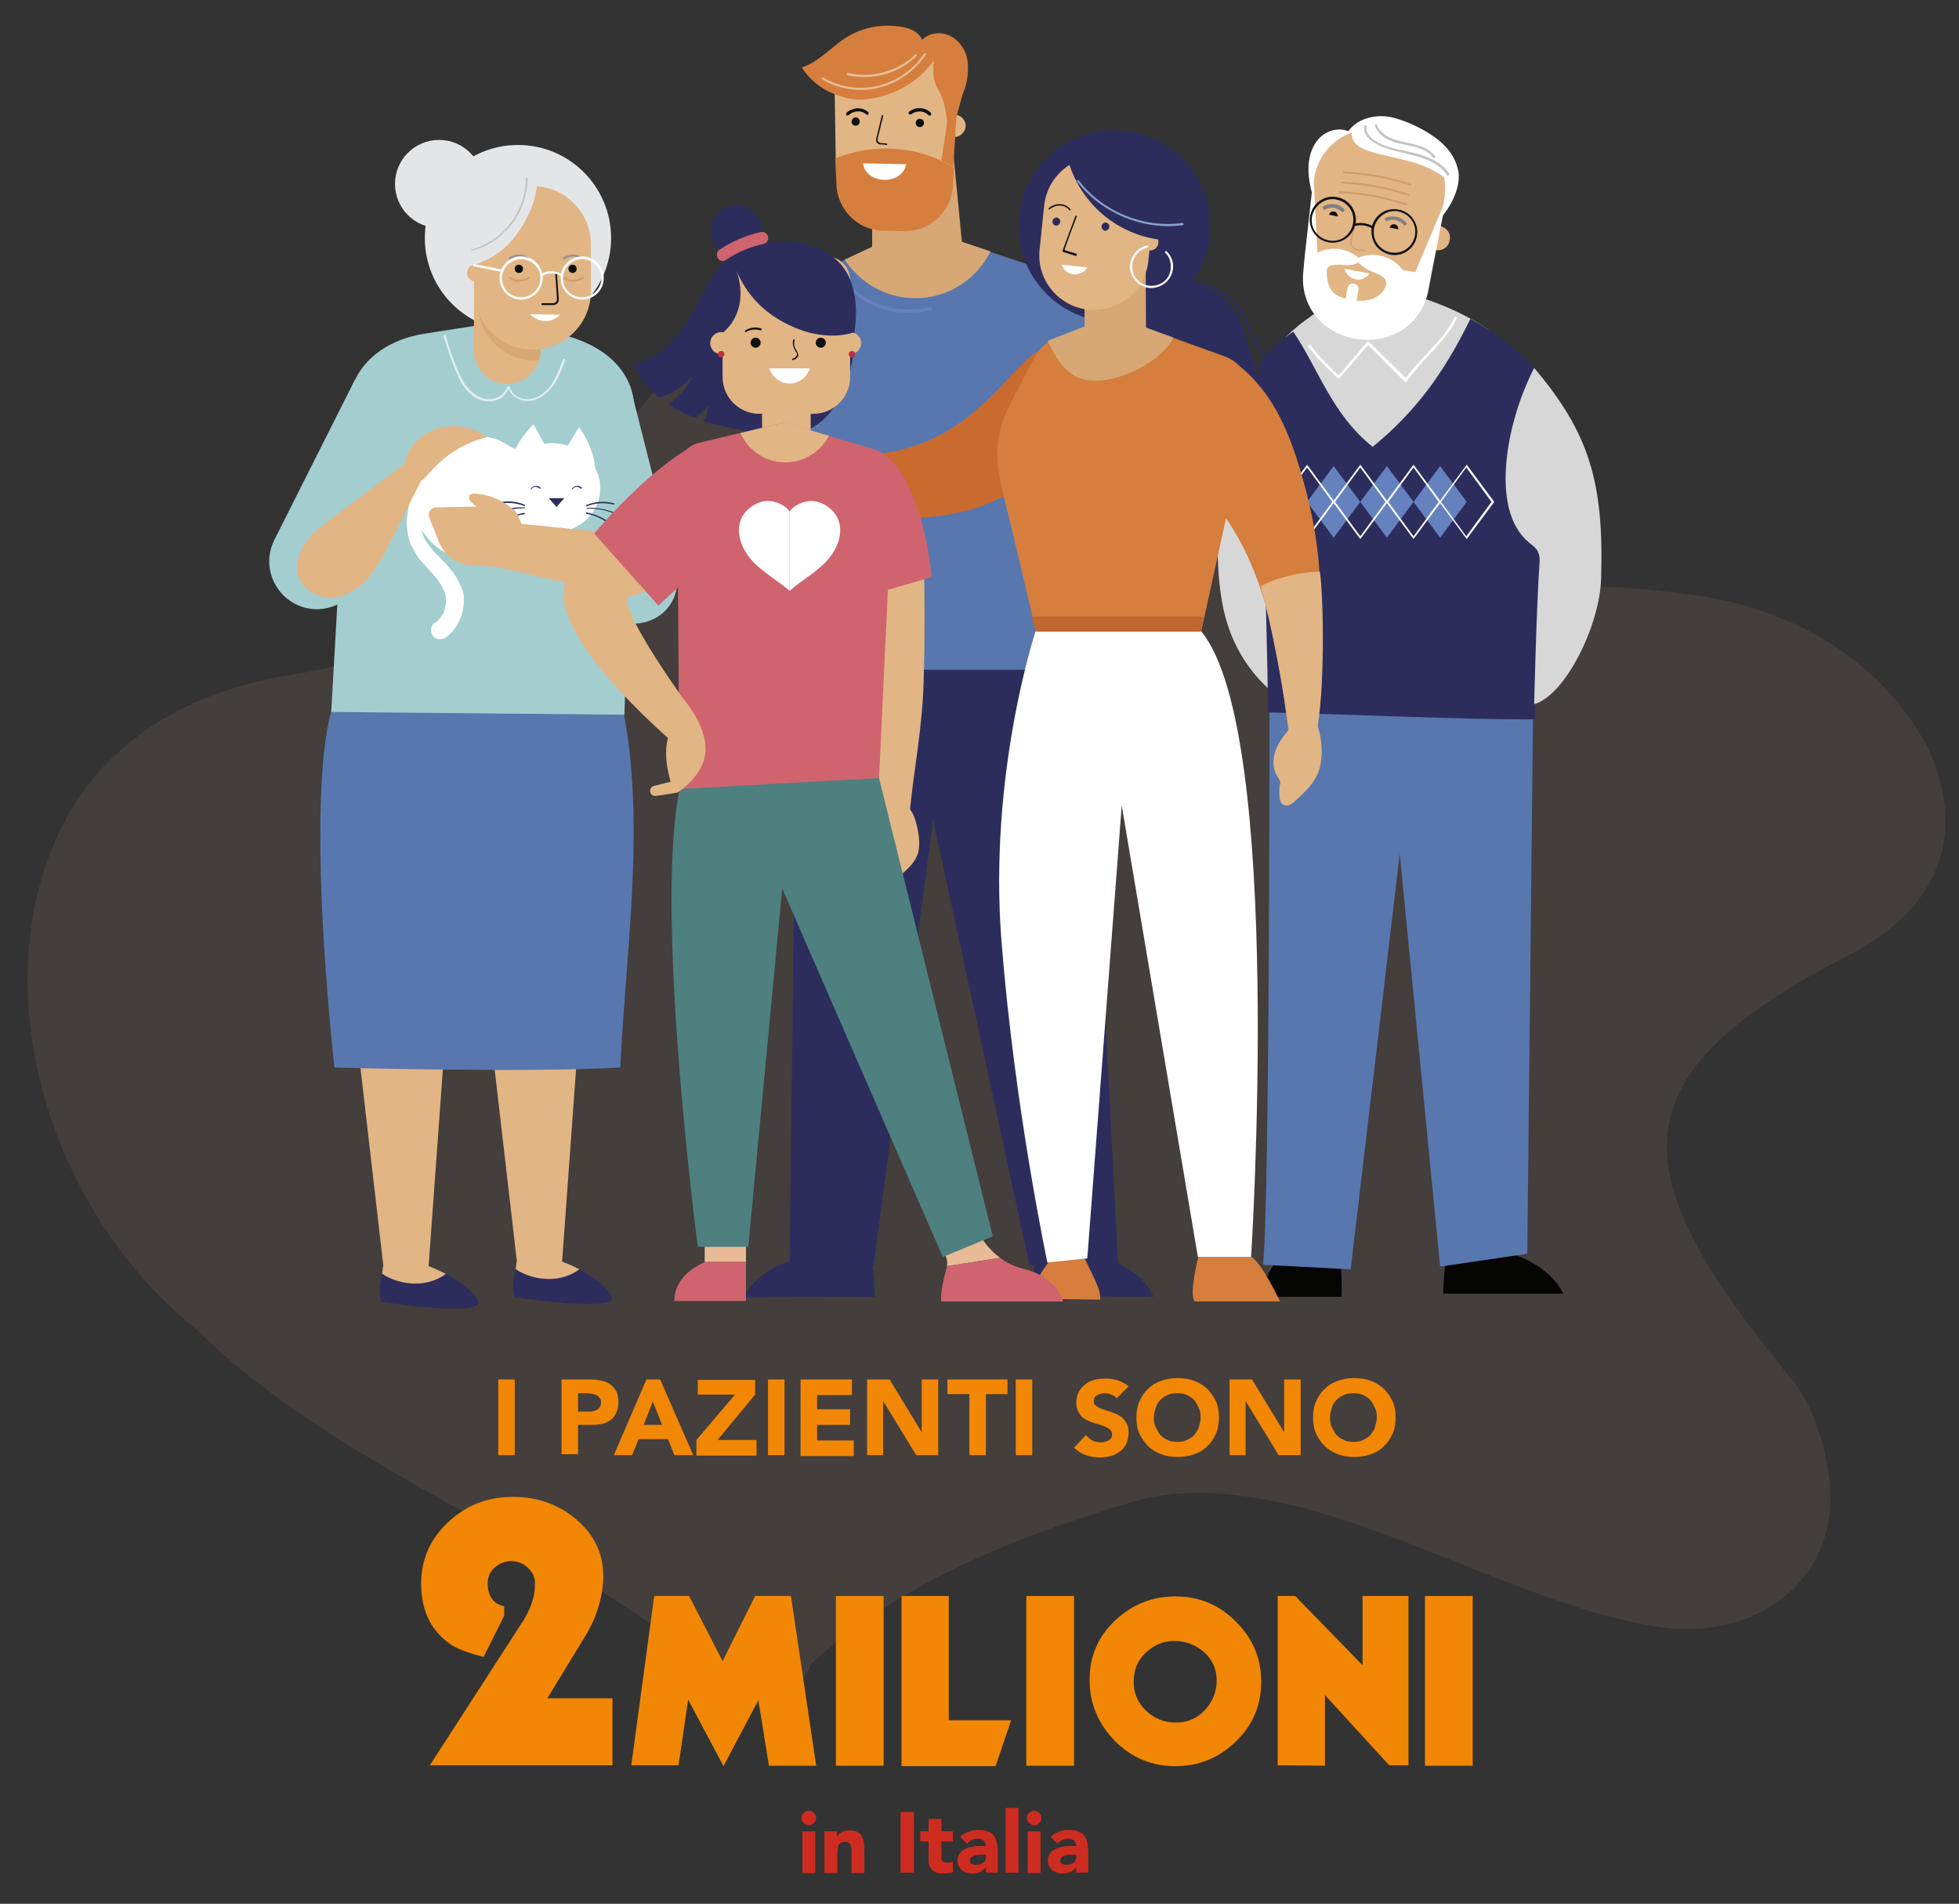 <?xml version="1.0" encoding="UTF-8"?> <svg xmlns="http://www.w3.org/2000/svg" xmlns:xlink="http://www.w3.org/1999/xlink" version="1.1" id="OBJECTS" x="0px" y="0px" viewBox="0 0 427 415" style="enable-background:new 0 0 427 415;" xml:space="preserve"><rect x="0" y="0" width="427" height="415" fill="#333333" stroke="none"/> <style type="text/css"> .st0{opacity:0.1;} .st1{fill:#E1A591;} .st2{fill:#050504;} .st3{fill:#D7D7D7;} .st4{fill:#5877AF;} .st5{fill:#2D2D5D;} .st6{fill:#FFFFFF;} .st7{fill:#E2B584;} .st8{fill:#0E1010;} .st9{fill:#7F8082;} .st10{fill:#CF9D6F;} .st11{fill:#C4C4C3;} .st12{fill:#6582BF;} .st13{fill:#D7A775;} .st14{fill:#D57E3E;} .st15{fill:#E7BE96;} .st16{fill:#A4CDCF;} .st17{opacity:0.65;} .st18{fill:#E4E5E6;} .st19{fill:#909194;} .st20{fill:#C96A2F;} .st21{fill:#BE6731;} .st22{fill:#CA9667;} .st23{fill:#8BA0D0;} .st24{fill:#E8BB96;} .st25{fill:#CF646F;} .st26{fill:#4D807E;} .st27{fill:#BE303D;} .st28{enable-background:new ;} .st29{fill:#F28705;} .st30{fill:#CE2C20;} </style> <g class="st0"> <g> <path class="st1" d="M13.4,180.4c-17.1,34.3-3.4,83,29.3,109.3c33.3,32.7,81.3,46.5,116,77.5c3.8,3,7.6,6.2,12.8,6.6 c1.5-3.9,3.5-7.6,5.5-11.3c19.3-17.8,46.5-28.4,72.3-35.8c34.4-7.5,74.8,21.1,109.1,27.4c23.9,5.1,43.2-9.8,40.3-32.1 c-0.9-7.4-3.8-16-7.8-20.9c-36.4-44.2-40.8-65.8,11.4-92.5c20.8-10.6,26.5-26.8,17.9-45.7c-10.7-19.8-30.6-31.1-54.2-33.6 c-54.7-7.2-67.7,14.7-121.6-20.5c-21.7-15-45-37.2-73.5-38.4c-47.5,5.5-31.2,64.2-107.4,76.7C44.4,150.1,24,159.2,13.4,180.4z"></path> </g> </g> <g> <path class="st2" d="M315.4,272.6c0,0-1,7.5-0.8,9.4h26.1c0,0-2.2-6.1-12.4-9.1L315.4,272.6L315.4,272.6z"></path> </g> <g> <path class="st2" d="M281.7,271.5c0,0-6.4,4.3-6.4,11.2h17.1c0,0,0.5-10.9-1.9-13.7L281.7,271.5L281.7,271.5z"></path> </g> <g> <path class="st3" d="M270.5,94c-5.5,13.8-5.9,27.3-4.1,37.4c1.7,9.4,6.6,17,14.6,22.2c-0.5-6.1,0.1,0.1,0-0.9 c-0.3-2.6-1.3-5-1.8-7.4c-1.1-6.2-0.1-13.4-0.3-19.7c-0.4-13-1.5-26-5.1-38.5C272.5,89.3,271.4,91.7,270.5,94L270.5,94z"></path> </g> <g> <path class="st4" d="M276.7,150.2c0,0,0.1,110.9-1.4,125.5l19.1,1l10.7-90.6l8.8,90l19-2.8l1.3-121.8L276.7,150.2L276.7,150.2z"></path> </g> <g> <path class="st3" d="M324.6,72c-4.6-3.2-9.9-5.6-15.7-7.4c-11.3-3.5-21.5,1.9-28.7,8.9c5.6,8.3,11.8,19.3,17.8,27.4 C309.4,94.2,318.8,84,324.6,72L324.6,72z"></path> </g> <g> <path class="st5" d="M335.3,120.3c-0.4-0.9-1.3-1.4-2-2c-4.3-3.5-5.2-9.7-5-15.2c0.3-7.7,2.7-15.9,6.2-22.8 c-2.8-3.5-9.2-8.2-14-10.8c-5.8,11.9-12,20.3-21.3,27.9c-8.9-7.1-11.7-16.8-17.3-25.1c0,0-5.3,3.4-7.3,7c0,13,1.6,54.6,1.8,76 c17.6,0.4,42.8,1.6,58.2,1.5c-0.4-9.4,1.5-25,1.1-34.4C335.6,121.7,335.6,121,335.3,120.3L335.3,120.3z"></path> </g> <g> <path class="st3" d="M334.4,80.2c-3.5,6.9-5.9,15.1-6.2,22.8c-0.2,5.5,0.8,11.7,5,15.2c0.7,0.6,1.6,1.2,2,2c0.3,0.6,0.4,1.3,0.4,2 c-0.7,9.9-1.2,31.3-1.2,31.3c6.8-1.9,14.4-17.3,14.6-27.6C349.6,105.1,346.4,94.4,334.4,80.2L334.4,80.2z"></path> </g> <g> <path class="st6" d="M306.4,83.4l-8.2-8.2l-6.4,7.4l-0.2-0.2c-0.2-0.2-4.5-4-6.4-6.8c-0.1-0.1-0.1-0.3,0.1-0.4 c0.1-0.1,0.3-0.1,0.4,0.1c1.7,2.4,5.2,5.7,6.1,6.5l6.4-7.5l8.2,8.1c1.3-1.8,2.9-3.5,4.4-5.1c2.4-2.5,4.8-5.1,6.2-8.1 c0.1-0.1,0.2-0.2,0.4-0.1c0.1,0.1,0.2,0.2,0.1,0.4c-1.5,3.1-4,5.7-6.3,8.2c-1.6,1.7-3.2,3.5-4.5,5.3L306.4,83.4L306.4,83.4z"></path> </g> <g> <path class="st6" d="M285.2,36.9c0-2.4,0.6-4.8,2.2-6.6c1.6-1.8,4.3-2.6,6.5-1.7c2.1-2.9,6.1-3.8,9.6-3c3.6,0.9,7.9,3,10.7,5.5 c1.9,1.7,3.3,3.9,3.7,6.4c0.7,5-4.2,12.3-9.1,13.5c-2.3,0.6-4.6,0-6.9-0.5c-4.2-1.1-8.5-2.3-12.4-4.3c-1.6-0.8-2.8-1.3-3.2-3 C285.7,41.2,285.2,39.1,285.2,36.9L285.2,36.9z"></path> </g> <g> <path class="st7" d="M313.8,49.3c1.5,0.2,2.5,1.6,2.2,3c-0.2,1.5-1.6,2.5-3,2.2c-1.5-0.2-2.5-1.6-2.2-3 C311,50.1,312.3,49.1,313.8,49.3z"></path> </g> <g> <path class="st7" d="M296.2,71.3L296.2,71.3c7.3,1.1,14.1-3.8,15.5-11l3.1-16.8c1.3-7-3.4-13.6-10.5-14.7l-3.6-0.5 c-7-1-13.5,3.9-14.3,11l-1.9,16.9C283.8,63.6,288.9,70.3,296.2,71.3L296.2,71.3z"></path> </g> <g> <path class="st6" d="M286.4,39.9l0.8,16.2l21.3,3.2l6.3-15c0,0.7-0.1,1.5-0.2,2.2L312,59.8l-0.6,3.2c-1.4,7.8-8.2,12-15.6,10.9l0,0 c-7.3-1.1-12.6-7-11.7-14.9l0.3-3.3l1.5-13.4C286.1,41.5,286.2,40.7,286.4,39.9L286.4,39.9z"></path> </g> <g> <path class="st6" d="M292,54.3c-2.3-0.3-4.5,0.3-6.2,1.6c0,4.7,0.2,9.4,3.1,13.2c0.3,0.1,0.6,0.1,0.9,0.2c4.3,0.6,8.3-2.2,9-6.3 S296.3,55,292,54.3L292,54.3z"></path> </g> <g> <ellipse transform="matrix(0.147 -0.989 0.989 0.147 192.891 349.903)" class="st6" cx="299.3" cy="63.1" rx="7.6" ry="7.9"></ellipse> </g> <g> <path class="st8" d="M290.8,46.1c-0.5-0.1-1,0.2-1.1,0.7l1.9,0.4C291.6,46.7,291.3,46.2,290.8,46.1L290.8,46.1z"></path> </g> <g> <path class="st8" d="M304,48.9c-0.5-0.1-1,0.2-1.1,0.7l1.9,0.4C304.8,49.5,304.5,49,304,48.9L304,48.9z"></path> </g> <g> <path class="st9" d="M306.1,49.2c-0.4-0.6-1.1-1-1.8-1.2c-0.7-0.2-1.5-0.1-2.1,0.3l-0.4-0.7c0.8-0.4,1.8-0.5,2.7-0.3 c0.9,0.2,1.7,0.8,2.2,1.5L306.1,49.2L306.1,49.2z"></path> </g> <g> <path class="st9" d="M292.6,46.3c-0.5-0.5-1.2-0.9-1.9-1s-1.5,0.1-2.1,0.5l-0.4-0.7c0.8-0.5,1.7-0.7,2.6-0.6 c0.9,0.1,1.8,0.6,2.4,1.3C293.2,45.8,292.6,46.3,292.6,46.3z"></path> </g> <g> <path class="st10" d="M297.2,54.7c-0.5,0-1.1,0-1.6-0.2c-0.5-0.2-1.1-0.7-1.3-1.4c0-0.4,0-0.7,0.1-1l1.3-5.1c0-0.1,0.1-0.2,0.2-0.1 c0.1,0,0.1,0.1,0.1,0.2l-1.3,5.1c-0.1,0.3-0.1,0.6-0.1,0.9c0.1,0.5,0.5,0.9,1,1.1c0.5,0.2,1.1,0.2,1.7,0.2l0,0 c0.1,0,0.2,0.1,0.2,0.2c0,0.1-0.1,0.2-0.2,0.2C297.3,54.7,297.3,54.7,297.2,54.7L297.2,54.7z"></path> </g> <g> <path class="st10" d="M306.6,44.8C306.6,44.8,306.6,44.8,306.6,44.8c-4.8-1.6-9.6-2.5-14.6-2.7c-0.1,0-0.2-0.1-0.2-0.2 c0-0.1,0.1-0.2,0.2-0.2c5,0.2,9.9,1.1,14.6,2.7c0.1,0,0.1,0.1,0.1,0.2C306.8,44.8,306.7,44.9,306.6,44.8L306.6,44.8z"></path> </g> <g> <path class="st10" d="M307,42.7C307,42.7,307,42.7,307,42.7c-4.8-1.6-9.6-2.5-14.6-2.7c-0.1,0-0.2-0.1-0.2-0.2 c0-0.1,0.1-0.2,0.2-0.2c5,0.2,9.9,1.1,14.6,2.7c0.1,0,0.1,0.1,0.1,0.2C307.2,42.6,307.1,42.7,307,42.7L307,42.7z"></path> </g> <g> <path class="st10" d="M307.5,40.5C307.5,40.5,307.4,40.5,307.5,40.5c-4.8-1.6-9.6-2.5-14.6-2.7c-0.1,0-0.2-0.1-0.2-0.2 c0-0.1,0.1-0.2,0.2-0.2c5,0.2,9.9,1.1,14.6,2.7c0.1,0,0.1,0.1,0.1,0.2C307.6,40.5,307.6,40.5,307.5,40.5L307.5,40.5z"></path> </g> <g> <path class="st7" d="M289.7,58.1c-0.5,0.3-0.5,0.8-0.5,1.4c0,1.5,0.3,3,1.3,4.1c0.8,0.9,2,1.3,3.2,1.6c1.5,0.4,3.1,0.5,4.6,0.2 c1-0.2,2.1-0.8,2.8-1.5c0.5-0.5,1.3-1.8,1-2.6c-0.2-0.8-1.4-1.4-2.1-1.7c-0.7-0.3-1.5-0.6-2.2-1c-0.2-0.1-1.9-1.4-1.8-1.4 c-1.1,0.8-2.5,0.6-3.8,0.5c-0.8,0-1.6,0-2.4,0.3C289.8,58,289.8,58.1,289.7,58.1L289.7,58.1z"></path> </g> <g> <path class="st6" d="M294.1,67.7L294.1,67.7c-0.6-0.1-1.1-0.7-1-1.4l0.6-3.5c0.1-0.6,0.7-1.1,1.4-1l0,0c0.6,0.1,1.1,0.7,1,1.4 l-0.6,3.5C295.3,67.3,294.7,67.8,294.1,67.7z"></path> </g> <g> <path class="st6" d="M293.1,58.6c0.2,1.1,1.1,2,2.4,2.3s2.4-0.4,3-1.3L293.1,58.6z"></path> </g> <g> <path class="st6" d="M295.4,31.2c0.9,1,2.2,1.5,3.5,1.9c3.1,0.9,6.4,1.5,9.5,2.4c3.1,1,6.2,2.5,8.3,5c-0.8-3.3-1.7-6.9-4.2-9.2 c-2.1-2-5-2.9-7.8-3.6c-2.6-0.7-5.2-1-7.9-0.4c-0.7,0.2-1.5,0.2-2,0.8C294.3,29.1,294.8,30.5,295.4,31.2z"></path> </g> <g> <path class="st11" d="M315.6,38.3c-0.1,0-0.1,0-0.2-0.1c-1.3-2-3.6-3.4-7.2-4.3c-0.7-0.2-1.4-0.3-2-0.5c-2.2-0.5-4.4-1-6.4-2.1 c-1.4-0.8-2.8-2.2-2.4-3.8c0-0.1,0.1-0.2,0.3-0.2c0.1,0,0.2,0.1,0.2,0.3c-0.3,1.4,1,2.7,2.2,3.3c1.9,1.1,4.1,1.6,6.3,2 c0.7,0.2,1.4,0.3,2,0.5c3.7,0.9,6.2,2.4,7.5,4.5c0.1,0.1,0,0.2-0.1,0.3C315.7,38.3,315.7,38.3,315.6,38.3L315.6,38.3z"></path> </g> <g> <path class="st11" d="M312.6,34.5c-0.1,0-0.1,0-0.2-0.1c-0.8-1.1-2.1-1.9-4.1-2.4c-0.6-0.1-1.2-0.3-1.8-0.4c-1-0.2-2.1-0.4-3.1-0.8 c-1.9-0.7-3.2-1.9-3.7-3.4c0-0.1,0-0.2,0.1-0.3c0.1,0,0.2,0,0.3,0.1c0.5,1.3,1.7,2.4,3.5,3.1c1,0.4,2,0.5,3,0.8 c0.6,0.1,1.2,0.2,1.8,0.4c2.1,0.5,3.5,1.4,4.4,2.5c0.1,0.1,0,0.2,0,0.3C312.7,34.5,312.7,34.5,312.6,34.5L312.6,34.5z"></path> </g> <g> <path class="st8" d="M290.5,52.9c-0.3,0-0.6,0-1-0.1c-2.7-0.5-4.5-3.2-3.9-5.9s3.2-4.5,5.9-3.9c2.7,0.5,4.5,3.2,3.9,5.9 C294.9,51.3,292.8,52.9,290.5,52.9L290.5,52.9z M290.5,43.4c-2.1,0-4,1.5-4.5,3.7c-0.5,2.5,1.1,4.8,3.6,5.3 c2.5,0.5,4.8-1.1,5.3-3.6c0.5-2.5-1.1-4.8-3.6-5.3C291,43.4,290.7,43.4,290.5,43.4L290.5,43.4z"></path> </g> <g> <path class="st8" d="M304,55.6c-0.3,0-0.6,0-1-0.1c-1.3-0.3-2.4-1-3.2-2.1c-0.7-1.1-1-2.4-0.8-3.8c0.5-2.7,3.2-4.5,5.9-3.9 c2.7,0.5,4.5,3.2,3.9,5.9C308.4,53.9,306.3,55.6,304,55.6L304,55.6z M304,46c-2.1,0-4,1.5-4.5,3.7c-0.2,1.2,0,2.4,0.7,3.4 c0.7,1,1.7,1.7,2.9,1.9c2.5,0.5,4.8-1.1,5.3-3.6c0.5-2.5-1.1-4.8-3.6-5.3C304.6,46,304.3,46,304,46L304,46z"></path> </g> <g> <path class="st8" d="M299.1,49.8c-1.2-0.7-2.6-0.9-3.9-0.5l-0.1-0.5c1.4-0.4,3-0.2,4.3,0.6L299.1,49.8z"></path> </g> <g> <polygon class="st12" points="290.7,101.6 284.9,109.4 290.7,117.2 296.5,109.4 "></polygon> </g> <g> <path class="st6" d="M284.9,117.5l-6-8.1l6-8.1l6,8.1L284.9,117.5z M279.4,109.4l5.5,7.5l5.5-7.5l-5.5-7.5L279.4,109.4z"></path> </g> <g> <polygon class="st12" points="313.9,101.6 308.1,109.4 313.9,117.2 319.7,109.4 "></polygon> </g> <g> <polygon class="st12" points="302.3,101.6 296.5,109.4 302.3,117.2 308.1,109.4 "></polygon> </g> <g> <path class="st6" d="M319.7,117.5l-6-8.1l6-8.1l6,8.1L319.7,117.5z M314.1,109.4l5.5,7.5l5.5-7.5l-5.5-7.5L314.1,109.4z"></path> </g> <g> <path class="st6" d="M308.1,117.5l-6-8.1l6-8.1l6,8.1L308.1,117.5z M302.6,109.4l5.5,7.5l5.5-7.5l-5.5-7.5L302.6,109.4z"></path> </g> <g> <path class="st6" d="M296.5,117.5l-6-8.1l6-8.1l6,8.1L296.5,117.5z M291,109.4l5.5,7.5l5.5-7.5l-5.5-7.5L291,109.4z"></path> </g> <polygon class="st7" points="77.4,222.7 84.4,283.2 92.9,283.2 97.9,214.3 "></polygon> <path class="st7" d="M97.2,277.7c-2.1-1.1-3.8-1.7-3.8-1.7h-9.9l-0.2,1.7C87.6,280.5,93.4,280.7,97.2,277.7L97.2,277.7z"></path> <path class="st5" d="M104.2,283.6c-1.4-2.6-4.5-4.6-7-5.9c-3.9,2.9-9.6,2.7-13.9,0c-0.2,0.5-0.3,1.2-0.4,1.9 c-0.2,1.7-0.1,3.2,0.2,4.2C99.6,286.1,105.2,285.4,104.2,283.6L104.2,283.6z"></path> <polygon class="st7" points="106.5,221.7 113.5,282.2 122,282.2 127,213.3 "></polygon> <path class="st7" d="M126.3,276.7c-2.1-1.1-3.8-1.7-3.8-1.7h-9.9l-0.2,1.7C116.8,279.4,122.5,279.7,126.3,276.7L126.3,276.7z"></path> <path class="st5" d="M133.3,282.6c-1.4-2.6-4.5-4.6-7-5.9c-3.9,2.9-9.6,2.7-13.9,0c-0.2,0.5-0.3,1.2-0.4,1.9 c-0.2,1.7-0.1,3.2,0.2,4.2C128.7,285.1,134.3,284.4,133.3,282.6L133.3,282.6z"></path> <path class="st4" d="M72.9,232.7c0,0,41.6,1.2,62.3,0c1.3-27.8,6.4-58.1-1-84.9c0.1,0.2-51.3-1.2-55.8-1 C63.1,147.5,72.9,232.7,72.9,232.7L72.9,232.7z"></path> <g> <polygon class="st5" points="173.7,146 172.1,275.9 190.4,275.9 203.4,178.8 224.4,275.8 243.7,275.8 236.7,139.4 "></polygon> </g> <g> <path class="st4" d="M243.6,73.5L237,146h-63.4l-11-71.2c-0.3-4.8,2.3-9.3,6.7-11.3l14.7-6.8l7.9-3.7l14.4-1.3l9.5,3.2l19.9,6.6 C240.9,63.1,244.1,68.1,243.6,73.5z"></path> </g> <g> <path class="st13" d="M215.9,54.8c-3,6.1-9.2,10.2-16.4,10.2c-6.5,0-12.1-3.4-15.4-8.4l7.9-3.7l14.4-1.3L215.9,54.8L215.9,54.8z"></path> </g> <g> <path class="st12" d="M198,68.2c-4.6,0-9.8-1.5-14.5-6.8c-0.1-0.1-0.2-0.2-0.2-0.3c0,0-0.1,0-0.1,0c-0.2-0.1-0.2-0.4,0-0.5 c0.1-0.1,0.2-0.1,0.3-0.1c0.2,0,0.3,0.1,0.6,0.5c6.2,7,13.6,7.1,18.7,5.9c0.2-0.1,0.4,0.1,0.4,0.3s-0.1,0.4-0.3,0.4 C201.5,68,199.8,68.2,198,68.2L198,68.2z"></path> </g> <g> <polygon class="st13" points="207.6,31.4 210,56.2 190.1,56.5 190.1,39.9 "></polygon> </g> <g> <path class="st13" d="M208.1,37.3l-0.6-6l-17.4,8.5v10.9C197.8,51,206.2,47.8,208.1,37.3L208.1,37.3z"></path> </g> <g> <path class="st7" d="M208,25c-0.1,0-0.2,0-0.3,0l-0.1,4.9c0.1,0,0.2,0,0.3,0c1.4,0,2.5-1.1,2.6-2.4C210.5,26.1,209.4,25,208,25z"></path> </g> <g> <path class="st7" d="M205.9,27.4c0,1.3,0.9,2.3,2.1,2.5l0.1-4.9C206.9,25.1,206,26.1,205.9,27.4L205.9,27.4z"></path> </g> <g> <path class="st7" d="M192.4,47.1l4.5,0.1c5.6,0.1,10.3-4.2,10.7-9.8l1.2-18.8c0.3-5.3-3.8-9.8-9.1-9.9l-8.3-0.2 c-5.3-0.1-9.6,4.2-9.5,9.5l0.3,18.8C182.2,42.5,186.7,47,192.4,47.1L192.4,47.1z"></path> </g> <g> <path class="st14" d="M207.7,18.5l-2.5,16.5c0.9,0.4,1.8,0.9,2.6,1.4l0.8-13.1C208.9,21.6,208.5,20,207.7,18.5L207.7,18.5z"></path> </g> <g> <path class="st14" d="M205.3,35.1c-7.2-3.4-15.6-3.6-23.2-0.6l0.2,5.5c0.1,5.6,4.6,10.2,10.2,10.3l4.5,0.1 c5.6,0.1,10.3-4.2,10.7-9.8l0.2-4C207.1,36,206.2,35.5,205.3,35.1L205.3,35.1z"></path> </g> <g> <path class="st14" d="M210.7,17.8c-0.2,0.9-0.5,1.9-0.9,2.8l-1.6,5.9l-1.7,0.9c0,0-0.3-5.4-2-7.9c-1.2-1.8-1.2-4.2-0.9-6.4 c-0.7,1-1.5,1.9-2.4,2.8c-3.6,3.5-8.9,5.8-14,5.8c-2.2,0-4.9-0.9-6.9-1.9c-2.2-1.2-4.2-2.9-5.5-5.1c3.7-1.2,6.3-4.4,9.6-6.5 c3.6-2.3,8.1-3.1,12.4-2.3c1.7,0.3,3.6,1.2,4.2,2.8c1.4-1.5,3.7-1.8,5.6-1.1c1.9,0.7,3.3,2.4,4,4.3 C211.1,13.7,211.1,15.8,210.7,17.8L210.7,17.8z"></path> </g> <g> <path class="st8" d="M185.6,26.5c0,0.5,0.4,0.9,0.9,0.9s0.9-0.4,0.9-0.9s-0.4-0.9-0.9-0.9S185.7,26,185.6,26.5z"></path> </g> <g> <path class="st8" d="M199.6,26.8c0,0.5,0.4,0.9,0.9,0.9s0.9-0.4,0.9-0.9s-0.4-0.9-0.9-0.9S199.6,26.3,199.6,26.8z"></path> </g> <g> <path class="st8" d="M202.6,25.2c-0.1,0-0.2,0-0.2-0.1c-0.5-0.5-1.2-0.8-1.9-0.8c-0.7,0-1.4,0.2-1.9,0.6c-0.1,0.1-0.4,0.1-0.5-0.1 c-0.1-0.1-0.1-0.4,0.1-0.5c0.7-0.5,1.6-0.8,2.4-0.7c0.9,0,1.7,0.4,2.3,1c0.1,0.1,0.1,0.4,0,0.5C202.8,25.2,202.7,25.2,202.6,25.2 L202.6,25.2z"></path> </g> <g> <path class="st8" d="M184.7,25.2c-0.1,0-0.2,0-0.2-0.1c-0.1-0.1-0.1-0.4,0-0.5c0.6-0.6,1.5-0.9,2.3-1c0.9,0,1.7,0.2,2.4,0.8 c0.1,0.1,0.2,0.3,0.1,0.5s-0.3,0.2-0.5,0c-0.5-0.4-1.2-0.7-1.9-0.6c-0.7,0-1.4,0.3-1.9,0.8C184.8,25.1,184.7,25.2,184.7,25.2 L184.7,25.2z"></path> </g> <g> <path class="st8" d="M193.2,31.6C193.2,31.6,193.2,31.6,193.2,31.6c-0.4-0.1-0.7-0.1-0.9-0.1c-0.1,0-0.2,0-0.4,0 c-0.5-0.1-0.8-0.3-0.9-0.7c-0.1-0.2,0-0.4,0-0.6l1.2-5c0-0.1,0.1-0.1,0.2-0.1c0.1,0,0.1,0.1,0.1,0.2l-1.2,4.9c0,0.1-0.1,0.3,0,0.5 c0.1,0.3,0.4,0.4,0.7,0.5c0.1,0,0.2,0,0.4,0c0.3,0,0.6,0.1,0.9,0.1c0.1,0,0.1,0.1,0.1,0.2C193.3,31.6,193.2,31.6,193.2,31.6 L193.2,31.6z"></path> </g> <g> <path class="st15" d="M187.7,19.6c-3,0-6-0.8-8.5-2.3c-0.1-0.1-0.1-0.2-0.1-0.3c0.1-0.1,0.2-0.1,0.3-0.1c3.6,2.1,8,2.8,12,1.8 c4.1-1,7.7-3.5,10-7c0.1-0.1,0.2-0.1,0.3-0.1c0.1,0.1,0.1,0.2,0.1,0.3c-2.4,3.6-6.1,6.2-10.2,7.2C190.3,19.5,189,19.6,187.7,19.6 L187.7,19.6z"></path> </g> <g> <path class="st15" d="M188.4,16.8c-1.2,0-2.5-0.1-3.7-0.4c-0.1,0-0.2-0.1-0.2-0.3c0-0.1,0.1-0.2,0.3-0.2c5.1,1.2,10.9-0.3,14.7-4 c0.1-0.1,0.2-0.1,0.3,0c0.1,0.1,0.1,0.2,0,0.3C196.8,15.2,192.6,16.8,188.4,16.8L188.4,16.8z"></path> </g> <g> <path class="st6" d="M197.5,35.8c-0.3,2-2.3,3.5-4.8,3.4c-2.4,0-4.4-1.6-4.6-3.6L197.5,35.8L197.5,35.8z"></path> </g> <g> <path class="st5" d="M251.4,282.7c0,0-2-6.1-11-8.4c-5.1-1.3-14.8,0.8-14.8,0.8s-0.9,5.5-0.8,7.5 C228.1,282.5,251.4,282.7,251.4,282.7L251.4,282.7z"></path> </g> <g> <path class="st5" d="M190.1,275.2c0,0-10.5-2.1-16-0.8c-9.7,2.2-11.9,8.4-11.9,8.4s23.6-0.2,28.4-0.1 C190.8,280.7,190.1,275.2,190.1,275.2L190.1,275.2z"></path> </g> <path class="st16" d="M137.3,84c3,11.9,6,23.7,9,35.6c1.1,4.5,2.6,9-0.9,13.1c-1.9,2.2-4.9,3.4-7.8,3.2c-1.5-0.1-3.4-0.6-4.1-2.1 c-0.6-1.3,0.1-2.2,0.4-3.5c0.4-2.2,0.3-4.6,0.5-6.8c0.4-5.3,0.8-10.6,1.2-15.9c0.6-7.7,1.1-15.3,1.7-23 C137.3,84.3,137.4,84.1,137.3,84L137.3,84z"></path> <path class="st16" d="M77.4,82.7l-17.6,35c-2.4,4.7-0.8,10.5,3.6,13.4l0,0c4.4,2.9,10.2,2,13.6-2l10.5-12.2L77.4,82.7L77.4,82.7z"></path> <path class="st16" d="M136.1,155.8l-63.9-0.6l3.7-65.6c0-9.3,7.3-15.5,16.9-16.9L110,70l11.4,2.7c9.5,2,16.9,7.6,16.9,16.9 L136.1,155.8L136.1,155.8z"></path> <g class="st17"> <path class="st6" d="M106.5,87.5c-0.1,0-0.3,0-0.4,0c-1.8-0.2-3.5-1.2-4.9-3.1c-1.9-2.5-4-9.4-4.5-11.1c0-0.1,0-0.3,0.2-0.3 c0.1,0,0.3,0,0.3,0.2c0.4,1.7,2.5,8.4,4.4,10.9c0.8,1,2.4,2.7,4.6,2.9c1.9,0.2,3.8-1,4.3-2.6c0-0.1,0.1-0.2,0.2-0.2h0.2 c0.1,0,0.2,0.1,0.2,0.2c0.5,1.7,2.4,2.8,4.3,2.6c2.2-0.2,3.8-1.9,4.6-2.9c0.8-1,1.7-3,2.7-5.7c0.1-0.1,0.2-0.2,0.3-0.2 c0.1,0.1,0.2,0.2,0.2,0.3c-1,2.8-2,4.8-2.8,5.8c-1.4,1.8-3.2,2.9-4.9,3.1c-2,0.2-3.9-0.9-4.7-2.6C110.1,86.5,108.4,87.5,106.5,87.5 L106.5,87.5z"></path> </g> <path class="st6" d="M130.6,108.5c-1.2,5.2-6.5,8.4-12,7.2c-1-0.2-1.9-0.6-2.8-1.1c-2.7,5.5-8.9,8.6-15.2,7.2 c-7.8-1.8-12.5-9.9-9.8-17.7c2.1-5.9,8.1-9.7,14.4-9c2.1,0.2,4,0.9,5.6,2s3.7,1.2,5.5,0.4c2-0.9,4.2-1.2,6.5-0.6 C128.4,98.1,131.8,103.3,130.6,108.5L130.6,108.5z"></path> <path class="st6" d="M123,98.4l3.2-5.3c0,0,4,5.3,3.5,10.5C129.7,103.7,123,98.4,123,98.4z"></path> <path class="st6" d="M119.2,97.8l-2.9-5.3c0,0-5.4,5-4.9,10C111.5,102.5,119.2,97.8,119.2,97.8z"></path> <polygon class="st5" points="121.3,110.5 123,108.6 119.6,108.6 "></polygon> <path class="st5" d="M124.8,106.7C124.8,106.7,124.8,106.7,124.8,106.7c-0.1-0.1-0.2-0.1-0.1-0.2c0.3-0.4,0.7-0.6,1.2-0.6 c0.4,0,0.7,0.2,0.9,0.4c0.1,0.1,0,0.1,0,0.2c-0.1,0.1-0.1,0-0.2,0c-0.2-0.2-0.5-0.3-0.8-0.4c-0.4,0-0.7,0.2-0.9,0.4 C124.9,106.7,124.9,106.7,124.8,106.7L124.8,106.7z"></path> <path class="st5" d="M115.8,106.7C115.8,106.7,115.7,106.7,115.8,106.7c-0.1-0.1-0.2-0.1-0.1-0.2c0.3-0.4,0.7-0.6,1.2-0.6 c0.4,0,0.7,0.2,0.9,0.4c0.1,0.1,0,0.1,0,0.2c-0.1,0.1-0.1,0-0.2,0c-0.2-0.2-0.5-0.3-0.8-0.4c-0.4,0-0.7,0.2-0.9,0.4 C115.9,106.7,115.8,106.7,115.8,106.7L115.8,106.7z"></path> <path class="st5" d="M127.8,110.4c0,0-0.1,0-0.1-0.1c0-0.1,0-0.1,0.1-0.2c1.9-0.8,4-0.9,6-0.4c0.1,0,0.1,0.1,0.1,0.2 c0,0.1-0.1,0.1-0.1,0.1C131.8,109.5,129.7,109.6,127.8,110.4C127.9,110.3,127.9,110.3,127.8,110.4L127.8,110.4z"></path> <path class="st5" d="M134.2,112.1C134.2,112.1,134.2,112.1,134.2,112.1c-2-0.9-4.1-1.3-6.2-1.2c-0.1,0-0.1-0.1-0.1-0.1 s0.1-0.1,0.1-0.1c2.1-0.1,4.3,0.3,6.3,1.2c0.1,0,0.1,0.1,0.1,0.2C134.3,112.1,134.2,112.1,134.2,112.1L134.2,112.1z"></path> <path class="st5" d="M132.9,114.3C132.9,114.3,132.9,114.3,132.9,114.3c-1.6-1.2-3.3-2-5.1-2.3c-0.1,0-0.1-0.1-0.1-0.2 s0.1-0.1,0.2-0.1c1.9,0.4,3.7,1.2,5.1,2.3C133.1,114.1,133.1,114.2,132.9,114.3C133,114.3,133,114.3,132.9,114.3L132.9,114.3z"></path> <path class="st5" d="M114.3,110.3C114.3,110.3,114.3,110.3,114.3,110.3c-1.9-0.7-4-0.9-5.9-0.4c-0.1,0-0.1,0-0.2-0.1 c0-0.1,0-0.1,0.1-0.2c2-0.5,4.1-0.4,6,0.4c0.1,0,0.1,0.1,0.1,0.2C114.4,110.3,114.4,110.4,114.3,110.3L114.3,110.3z"></path> <path class="st5" d="M108,112.1c0,0-0.1,0-0.1-0.1c0-0.1,0-0.1,0.1-0.2c2-0.9,4.1-1.3,6.3-1.2c0.1,0,0.1,0.1,0.1,0.1 s-0.1,0.1-0.1,0.1C112.1,110.8,110,111.2,108,112.1C108,112.1,108,112.1,108,112.1L108,112.1z"></path> <path class="st5" d="M109.2,114.3C109.2,114.3,109.2,114.2,109.2,114.3c-0.1-0.1-0.1-0.2-0.1-0.2c1.5-1.2,3.3-2,5.1-2.3 c0.1,0,0.1,0,0.2,0.1s0,0.1-0.1,0.2C112.5,112.3,110.8,113.1,109.2,114.3C109.3,114.3,109.3,114.3,109.2,114.3L109.2,114.3z"></path> <path class="st6" d="M95.2,104.7c-1,1.1-1.8,2.3-2.3,3.6c-0.6,1.3-0.9,2.7-1.1,4.2c-0.1,0.7-0.1,1.4,0,2.1c0.1,0.7,0.2,1.4,0.4,2 c0.1,0.2,0.1,0.3,0.2,0.5c0,0.1,0.1,0.2,0.1,0.2s0.1,0.2,0.1,0.2l0.1,0.2c0,0.1,0.1,0.1,0.1,0.2c0.1,0.1,0.2,0.3,0.3,0.4 c0.4,0.6,0.8,1.1,1.3,1.7c1,1.1,2.2,2.2,3.3,3.5c0.6,0.7,1.1,1.3,1.6,2.1c0.5,0.8,0.9,1.6,1.3,2.5c0.2,0.5,0.3,0.9,0.4,1.4 c0,0.1,0,0.2,0.1,0.4s0,0.3,0,0.4c0,0.3,0,0.5,0,0.8c0,1-0.2,2-0.5,3c-0.3,0.9-0.8,1.9-1.3,2.7c-0.6,0.8-1.3,1.6-2.2,2.2h0 c-0.9,0.6-2.2,0.4-2.8-0.5s-0.4-2.2,0.5-2.8c0,0,0,0,0.1,0c0.5-0.3,0.9-0.7,1.2-1.2c0.4-0.5,0.7-1,0.8-1.6c0.2-0.6,0.3-1.2,0.3-1.8 c0-0.1,0-0.3,0-0.4c0-0.1,0-0.1,0-0.2c0-0.1,0-0.1,0-0.2c0-0.3-0.1-0.6-0.2-0.9c-0.2-0.6-0.5-1.2-0.8-1.8c-0.3-0.6-0.8-1.2-1.2-1.7 c-0.9-1.1-2.1-2.3-3.2-3.6c-0.6-0.7-1.1-1.4-1.5-2.2c-0.1-0.2-0.2-0.4-0.3-0.6c-0.1-0.1-0.1-0.2-0.2-0.3l-0.2-0.3 c-0.1-0.1-0.1-0.2-0.1-0.3s-0.1-0.2-0.1-0.3c-0.1-0.2-0.2-0.4-0.2-0.7c-0.3-0.9-0.4-1.8-0.5-2.7c-0.1-0.9-0.1-1.8,0.1-2.7 c0.2-1.8,0.7-3.5,1.4-5.1c0.8-1.6,1.7-3.1,2.9-4.3c0.5-0.6,1.4-0.6,2-0.1C95.6,103.2,95.7,104.1,95.2,104.7L95.2,104.7L95.2,104.7z"></path> <circle class="st18" cx="95.7" cy="40.1" r="9.6"></circle> <circle class="st18" cx="112.9" cy="51.9" r="20.3"></circle> <path class="st7" d="M117.8,76.1v0.3c0,0.7-0.1,1.4-0.3,2.1c-0.9,3-3.7,5.2-7,5.2c-2,0-3.8-0.8-5.1-2.2c-1.3-1.3-2.1-3.1-2.1-5.1 V60.7L117.8,76.1L117.8,76.1L117.8,76.1z"></path> <path class="st13" d="M117.8,76v0.4c0,0.7-0.1,1.4-0.3,2.1c-0.3,0-0.7,0.1-1,0.1c-7,0-12.5-6-12.5-13c0,0,0.2,1.4,1,3 c0.8,1.6,1.6,3,4.8,5.5C112.9,76.4,117.2,76.1,117.8,76C117.8,76,117.8,76,117.8,76z"></path> <path class="st7" d="M101.8,59.5c0,1,0.7,1.7,1.6,1.8v2.2c0,7,5.7,12.7,12.7,12.7s12.7-5.7,12.7-12.7V53.3c0-6.7-5.2-12.2-11.8-12.7 c-0.4,4-2.3,7.7-4.7,10.9c-3.5,4.8-8.9,6.2-8.9,6.2C102.5,57.8,101.8,58.5,101.8,59.5L101.8,59.5z"></path> <circle class="st8" cx="113.1" cy="58.6" r="0.9"></circle> <path class="st8" d="M123.9,58.6c0,0.5,0.4,0.9,0.9,0.9s0.9-0.4,0.9-0.9s-0.4-0.9-0.9-0.9S123.9,58.1,123.9,58.6z"></path> <path class="st19" d="M115.1,56.5c0,0-0.1,0-0.1,0c-0.5-0.4-1.1-0.6-1.7-0.6c-0.8,0-1.5,0.2-2.1,0.6c-0.1,0.1-0.2,0-0.3,0 c-0.1-0.1,0-0.2,0-0.3c0.7-0.5,1.5-0.7,2.4-0.7c0.7,0,1.4,0.3,1.9,0.7c0.1,0.1,0.1,0.2,0,0.3C115.2,56.5,115.2,56.5,115.1,56.5 L115.1,56.5z"></path> <path class="st19" d="M126.9,56.5c0,0-0.1,0-0.1,0c-0.5-0.4-1.1-0.6-1.7-0.6c-0.8,0-1.5,0.2-2.1,0.6c-0.1,0.1-0.2,0-0.3,0 c-0.1-0.1,0-0.2,0-0.3c0.7-0.5,1.5-0.7,2.4-0.7c0.7,0,1.4,0.3,1.9,0.7c0.1,0.1,0.1,0.2,0,0.3C127,56.5,126.9,56.5,126.9,56.5 L126.9,56.5z"></path> <path class="st10" d="M124.9,61.4c-0.1,0-0.2,0-0.2,0c-0.7,0-1.4-0.3-1.9-0.7c-0.1-0.1-0.1-0.2,0-0.3c0.1-0.1,0.2-0.1,0.3,0 c0.5,0.4,1.1,0.6,1.7,0.6c0.8,0,1.5-0.2,2.1-0.6c0.1-0.1,0.2,0,0.3,0c0.1,0.1,0,0.2,0,0.3C126.4,61.2,125.7,61.4,124.9,61.4 L124.9,61.4z"></path> <path class="st10" d="M113.1,61.4c-0.1,0-0.2,0-0.2,0c-0.7,0-1.4-0.3-1.9-0.7c-0.1-0.1-0.1-0.2,0-0.3c0.1-0.1,0.2-0.1,0.3,0 c0.5,0.4,1.1,0.6,1.7,0.6c0.8,0,1.5-0.2,2.1-0.6c0.1-0.1,0.2,0,0.3,0c0.1,0.1,0,0.2,0,0.3C114.6,61.2,113.9,61.4,113.1,61.4 L113.1,61.4z"></path> <path class="st8" d="M120.6,66.5h-2.4c-0.1,0-0.2-0.1-0.2-0.2s0.1-0.2,0.2-0.2h2.4c0.2,0,0.4-0.1,0.6-0.3c0.2-0.2,0.2-0.4,0.2-0.6 c-0.1-1.2-0.2-3.7-0.4-5.7c0-0.1,0.1-0.2,0.2-0.2s0.2,0.1,0.2,0.2c0.1,2,0.3,4.4,0.4,5.7c0,0.3-0.1,0.7-0.3,0.9 C121.2,66.4,120.9,66.5,120.6,66.5L120.6,66.5z"></path> <path class="st6" d="M115.5,68.5c1,0.9,2.1,1.5,3.4,1.5c1.2,0,2.3-0.5,3.2-1.4C122.1,68.6,115.5,68.5,115.5,68.5z"></path> <path class="st11" d="M102.8,54.7l-0.1-0.3c7-1.9,11.9-8.3,11.9-15.6h0.4C115,46.2,110,52.8,102.8,54.7z"></path> <path class="st6" d="M113.6,65.3c-2.6,0-4.7-2.1-4.7-4.7s2.1-4.7,4.7-4.7s4.7,2.1,4.7,4.7S116.1,65.3,113.6,65.3z M113.6,56.5 c-2.3,0-4.2,1.9-4.2,4.2s1.9,4.1,4.2,4.1s4.2-1.9,4.2-4.2S115.8,56.5,113.6,56.5z"></path> <path class="st6" d="M126.9,65.3c-2.6,0-4.7-2.1-4.7-4.7s2.1-4.7,4.7-4.7s4.7,2.1,4.7,4.7S129.5,65.3,126.9,65.3z M126.9,56.5 c-2.3,0-4.2,1.9-4.2,4.2s1.9,4.1,4.2,4.1s4.2-1.9,4.2-4.2S129.2,56.5,126.9,56.5z"></path> <path class="st6" d="M122.4,60.3c-0.6-0.5-1.4-0.7-2.2-0.7c-0.8,0-1.5,0.2-2.2,0.7l-0.3-0.4c0.7-0.5,1.6-0.8,2.4-0.8h0 c0.9,0,1.8,0.3,2.5,0.8L122.4,60.3L122.4,60.3z"></path> <rect x="106" y="55.2" transform="matrix(0.196 -0.981 0.981 0.196 28.152 151.186)" class="st6" width="0.5" height="6.5"></rect> <path class="st7" d="M113.7,114.2l-1-2.2c-0.5-1-1.6-1.7-2.7-1.7l-14.9,0.3c-1.2,0-2,1.2-1.5,2.3l2.1,5.3c1.1,2.8,3.8,4.8,6.9,5 l5.8,0.4l27,6.2c3.9,0.9,7.6-2.1,7.6-6v-1c0-3.2-2.4-5.8-5.5-6.2L113.7,114.2L113.7,114.2z"></path> <path class="st7" d="M112.4,111.6c-2.3-2.3-5.5-3.8-8.8-4c-0.4,0-0.9,0-1.2,0.3c-0.2,0.3-0.2,0.7-0.1,1s0.4,0.6,0.7,0.8 c1.3,1.2,2.8,2.4,4.3,3.4L112.4,111.6L112.4,111.6z"></path> <path class="st7" d="M95.8,93.3c3.5-0.9,7.4-0.2,10.3,2c-4.9,1.2-9.3,4-12.6,7.9c-0.6,0.7-1.2,1.4-2,1.7c-3.1,0.9-3.9-3.4-2.9-5.5 C89.9,96.4,92.7,94.1,95.8,93.3z"></path> <path class="st7" d="M89.6,100.1c-5.8,4.3-11.6,8.6-17.3,12.9c-2.2,1.6-4.4,3.3-5.9,5.6c-1.5,2.3-2.2,5.3-1.1,7.7 c1.2,2.7,4.5,4.2,7.5,3.9c3-0.3,5.7-2.1,7.6-4.4s3.3-5,4.7-7.7c2.8-5.6,5.6-11.2,8.4-16.7L89.6,100.1L89.6,100.1z"></path> <g> <path class="st14" d="M229.1,274.4c-1.9,2.4-3.4,5-4.7,7.8c-0.1,0.2-0.2,0.5-0.1,0.7c0.1,0.2,0.3,0.2,0.5,0.2c5,0.1,10,0.1,15,0.2 c0.1-1.5-0.5-2.9-1.1-4.2c-0.7-1.6-1.5-3.1-2.2-4.7L229.1,274.4L229.1,274.4z"></path> </g> <g> <path class="st14" d="M261.2,274c0,0-2.1,8.1-0.8,9.7H279c0,0-3.5-7.6-6.1-9.7H261.2L261.2,274z"></path> </g> <g> <path class="st14" d="M226.4,76.5c-8.5,4.8-19.1,30.4-55.1,20.4c-1.1,3.6-1.2,7.4-0.4,11c12.7,4.4,26,6.7,39.1,3.5 c6.3-1.5,12.2-5.1,17.8-8.5L226.4,76.5L226.4,76.5z"></path> </g> <g> <path class="st20" d="M226.4,76.5c-5.7,3.2-12.3,15.7-26.7,20.6c-7.2,2.5-16.4,3.1-28.4-0.2c-1.1,3.6-1.2,7.4-0.4,11 c10.2,3.6,20.9,5.7,31.5,4.8c2.5-0.2,5.1-0.6,7.6-1.2c6.3-1.5,12.2-5.1,17.8-8.5L226.4,76.5L226.4,76.5z"></path> </g> <g> <path class="st5" d="M268.5,67c2.6,3.5,3.5,8,4.8,12.2c1.3,4.2,3.5,8.6,7.6,10.3c-6.6,2.9-14.3,3.1-21,0.4 c-6.7-2.7-12.2-8.1-15-14.7c-0.9-2.2-1.5-4.6-0.8-6.9c0.6-2,2.3-3.6,4.1-4.7C254.9,60,263.6,60.6,268.5,67L268.5,67z"></path> </g> <g> <circle class="st5" cx="242.9" cy="49.3" r="20.9"></circle> </g> <g> <path class="st14" d="M272.8,87.6l-14.3,65.2l-29.8-2.8c-0.7-3-1.4-6.1-2.1-9.1c-2.1-8.9-4.2-17.8-6.3-26.6 c-1.7-7.1-4.3-14.4-2-21.7c0.7-2.3,1.8-4.4,2.9-6.5c1.4-2.6,2.7-5.2,4.1-7.8c1.5-2.8,2.9-3.9,5.8-5c2.5-0.9,5-1.9,7.5-2.8 c0.7-0.3,3.5-1.9,4.2-1.6c0.4,0.1,13.1,4.8,13.1,4.8l10.8,3.9C270.8,79,273.4,83.2,272.8,87.6L272.8,87.6z"></path> </g> <g> <path class="st21" d="M226.5,140.9c0.7,3,1.4,6.1,2.1,9.1l29.8,2.8l4-18.4h-37.6C225.5,136.5,226,138.7,226.5,140.9L226.5,140.9z"></path> </g> <g> <path class="st13" d="M255.8,73.6c-2.6,5.1-11,9.4-17.1,9.4s-8.3-4.7-10.4-8.7l14.3-5.5L255.8,73.6z"></path> </g> <g> <path class="st13" d="M236.4,64.3l0,7.3c0,4,3.1,7.2,6.8,7.1l0,0c3.7-0.1,6.6-3.2,6.6-7.1l-0.1-17.1L236.4,64.3L236.4,64.3z"></path> </g> <g> <path class="st22" d="M249.9,55.3c-0.7,6.4-6.4,11-12.8,10.3l0,0c-0.4,0-0.8-0.1-1.2-0.2l0.2-2.2c0,0,4.2,1,7.4-1s4.1-3.2,4.9-4.6 C249.4,56.3,249.9,55.3,249.9,55.3z"></path> </g> <g> <path class="st7" d="M237.2,67.5L237.2,67.5c-6.5-0.7-11.3-6.5-10.6-13.1l1-9.6c0.7-6.5,6.5-11.3,13.1-10.6l0,0 c6.5,0.7,11.3,6.5,10.6,13.1l-1,9.6C249.6,63.4,243.7,68.2,237.2,67.5L237.2,67.5z"></path> </g> <g> <path class="st5" d="M241.8,49.5c-0.1,0.5-0.5,0.8-0.9,0.8c-0.5,0-0.8-0.5-0.8-1c0.1-0.5,0.5-0.8,0.9-0.8 C241.5,48.6,241.9,49,241.8,49.5z"></path> </g> <g> <path class="st5" d="M231.1,48.4c-0.1,0.5-0.5,0.8-0.9,0.8c-0.5,0-0.8-0.5-0.8-1c0.1-0.5,0.5-0.8,0.9-0.8 C230.8,47.5,231.2,47.9,231.1,48.4z"></path> </g> <g> <path class="st6" d="M231.4,57.7c0.4,1.1,1.4,2,2.6,2.1s2.4-0.5,3-1.5L231.4,57.7L231.4,57.7z"></path> </g> <g> <path class="st8" d="M234.5,55.8C234.5,55.8,234.5,55.8,234.5,55.8l-2.8-0.9c0,0-0.1,0-0.1-0.1s0-0.1,0-0.1 c0.4-1.2,2.7-7.4,2.8-7.6c0.1-0.1,0.1-0.1,0.2-0.1s0.1,0.2,0.1,0.2c-0.1,0.2-1.7,4.4-2.7,7.3l2.6,0.8c0.1,0,0.1,0.1,0.1,0.2 C234.7,55.7,234.6,55.8,234.5,55.8L234.5,55.8z"></path> </g> <g> <path class="st7" d="M252.5,52.9c0.1-1-0.6-2-1.7-2.1l-0.4,3.8C251.5,54.7,252.4,54,252.5,52.9L252.5,52.9z"></path> </g> <g> <path class="st8" d="M233.2,45.9c0,0-0.1,0-0.1-0.1c-0.5-0.6-1.3-1-2.1-1c-0.8,0-1.6,0.3-2.2,0.8c-0.1,0.1-0.2,0.1-0.2,0 c-0.1-0.1-0.1-0.2,0-0.2c0.6-0.6,1.5-0.9,2.4-0.9c0.9,0,1.7,0.4,2.3,1.1c0.1,0.1,0.1,0.2,0,0.2C233.2,45.9,233.2,45.9,233.2,45.9 L233.2,45.9z"></path> </g> <g> <path class="st5" d="M257.1,39.8c-0.5-0.5-1-1.1-1.5-1.5c-6-5.6-15.1-8.6-23.4-6.2c1.7,11.1,10.9,19.6,22.2,20.3 C256.5,48.3,258,44,257.1,39.8L257.1,39.8z"></path> </g> <g> <path class="st6" d="M251,62.8c-1.2,0-2.4-0.5-3.3-1.4c-0.9-0.9-1.4-2-1.4-3.3c0-2.2,1.6-4.1,3.7-4.6c0.1,0,0.2,0.1,0.3,0.2 c0,0.1-0.1,0.2-0.2,0.3c-1.9,0.4-3.3,2.1-3.3,4.1c0,1.1,0.4,2.2,1.2,3c0.8,0.8,1.8,1.2,3,1.2h0c1.1,0,2.2-0.4,3-1.2 c0.8-0.8,1.2-1.8,1.2-3s-0.4-2.2-1.2-3c-0.1-0.1-0.1-0.2,0-0.3c0.1-0.1,0.2-0.1,0.3,0c0.9,0.9,1.4,2,1.4,3.3c0,1.2-0.5,2.4-1.4,3.3 C253.5,62.2,252.3,62.7,251,62.8L251,62.8L251,62.8z"></path> </g> <g> <path class="st23" d="M254.7,49.3c-7.6,0-15.2-3.6-19.9-9.7c-0.1-0.1-0.1-0.2,0-0.3c0.1-0.1,0.2-0.1,0.3,0 c5.2,6.8,14.1,10.5,22.6,9.3c0.1,0,0.2,0.1,0.3,0.2s-0.1,0.2-0.2,0.3C256.8,49.2,255.7,49.3,254.7,49.3L254.7,49.3z"></path> </g> <g> <path class="st5" d="M278.7,81.6C278.7,81.6,278.7,81.6,278.7,81.6c-2-0.3-4.4-5.3-6.5-9.7c-1.1-2.3-2.1-4.4-2.8-5.2 c-3-3.4-7.6-5.2-12-4.7c-0.1,0-0.2-0.1-0.3-0.2c0-0.1,0.1-0.2,0.2-0.3c4.6-0.5,9.4,1.3,12.5,4.9c0.7,0.8,1.7,2.9,2.9,5.3 c1.9,3.8,4.4,9.1,6.1,9.4c0.1,0,0.2,0.1,0.2,0.3C278.9,81.5,278.8,81.6,278.7,81.6L278.7,81.6z"></path> </g> <g> <path class="st14" d="M267.5,78c2.5,1.4,4.7,3.4,6.6,5.6c5.1,5.9,7.8,13.4,9.9,20.9c3.7,13.3,3.9,21.1,4.1,34.9 c0.1,4.9-2.9,15.3-3.7,20.1c-2.7-0.2-0.8-0.1-3.6-0.3c-2.1-16.6-4.5-34-14.5-47.5L267.5,78z"></path> </g> <g> <path class="st7" d="M280.9,159.1c2.7,0.2,3.3,0.1,6.1,0.3c1.7-8.2,1.6-28,0.7-34.8c-2.8,0-8.8,0.9-12.9,3.2 C277.3,136.8,279.7,149.9,280.9,159.1L280.9,159.1z"></path> </g> <g> <path class="st6" d="M225.7,137.7c0,0-10.3,31-7.4,67.6c2.9,36.6,10,69.9,10,69.9l8.7-0.9l7.5-98.7l16.6,98.4h11.6 c0,0,7.3-114-10.8-136.3L225.7,137.7L225.7,137.7z"></path> </g> <g> <path class="st7" d="M200.3,182.6c0.1,1.1,0.1,2.3-0.2,3.4c-0.5,1.5-1.5,2.7-2.6,3.7c-1.4,1.4-2.9,2.6-4.4,3.9 c-0.5-0.8-0.6-1.7-0.7-2.6c-0.4-4.9-0.8-9.8-1-14.7c0-0.4,5.6-1,6.3-0.5C199.4,176.9,200.1,180.8,200.3,182.6L200.3,182.6z"></path> </g> <g> <path class="st7" d="M201.3,121.2c0.3,8.8,0.3,18.2,0,28.1c-0.3,9.6-2.2,19.1-3,27.7c-2.4,0.7-3.6,1.1-6,1.8l-4.1-55.5L201.3,121.2 L201.3,121.2z"></path> </g> <g> <path class="st24" d="M212.6,267.4l-7.4,4.3c0,0,1.6,2.6,1.2,4.3l11.6-1.8C214.2,271.4,212.6,267.4,212.6,267.4L212.6,267.4z"></path> </g> <g> <path class="st25" d="M222.8,276.5c-1.9-0.5-3.5-1.3-4.8-2.3l-11.6,1.8c0,0,0,0.1,0,0.1c-0.5,1.7-1.6,6.2-1.2,7.6h26.5 C231.7,283.7,230.7,278.4,222.8,276.5L222.8,276.5z"></path> </g> <g> <rect x="153.6" y="269" class="st24" width="9" height="6.1"></rect> </g> <g> <path class="st25" d="M153.6,275.1L153.6,275.1c0,0.1-6.6,2.4-6.6,8.5h15.6v-8.5H153.6L153.6,275.1z"></path> </g> <g> <path class="st26" d="M190,163.2l26.4,106.3l-10.9,4.5l-35-80.3l-7.4,78.1h-11c0,0-11-83.4-2.5-105L190,163.2L190,163.2z"></path> </g> <g> <path class="st5" d="M186.3,72.7c0,3.4-0.5,6.8-1.6,10.1c-1.4,4.4-4.1,8.7-8.2,10.7c-4.4,2.1-9.5,1.4-14.3,0.4 c-2.9-0.6-5.9-1.2-8.8-2.1c0.6-1,0.9-2.1,1-3.3c-0.9,0.8-1.8,1.8-2.8,2.6c-1.2-0.4-2.3-0.9-3.4-1.5c-0.9-0.4-1.7-0.9-2.5-1.5 c2.2-1.5,4.1-3.6,5.2-6.1c-1.9,2.2-4.4,3.8-7.2,4.7c-0.4-0.3-0.8-0.7-1.2-1.1c-1.9-1.8-3.4-3.9-4.4-6.3c4.3-0.7,7.9-3.8,10.4-7.3 c2.6-3.5,4.3-7.6,6.5-11.3c0.5-0.9,1.1-1.8,1.9-2.5c1.1-0.9,3.3-1.3,4.8-1.5c1.9-0.3,3.9-0.2,5.8,0.1c3.8,0.5,7.6,1.3,11.3,2.4 c2.2,0.7,4.6,1.6,5.9,3.6C186.1,65.5,186.3,69.6,186.3,72.7L186.3,72.7z"></path> </g> <g> <circle class="st5" cx="160.5" cy="50.3" r="5.6"></circle> </g> <g> <path class="st7" d="M162.6,55.9h17.6c2.8,0,5.1,2.3,5.1,5.1v21.2c0,4.4-3.6,8-8,8h-11.8c-4.4,0-8-3.6-8-8V61 C157.5,58.2,159.8,55.9,162.6,55.9L162.6,55.9z"></path> </g> <g> <circle class="st7" cx="185.3" cy="74.8" r="2.4"></circle> </g> <g> <path class="st5" d="M170.9,70.3c-4.9-2.6-8.2-6.3-10.4-11.3c1.8,4.8,1,10.2-2.9,13.5c-1.8-1.6-2.6-4.7-2.6-7.1 c-0.1-2.4,0.4-4.9,1.7-6.9c1.7-2.6,4.7-4.2,7.8-5c5.8-1.6,12.6-1.1,17.3,2.7c6.7,5.3,4.4,16.2,4.4,16.2S179.8,75.1,170.9,70.3 L170.9,70.3z"></path> </g> <g> <path class="st25" d="M157.6,56.9c-0.4,0-0.9-0.2-1.1-0.6c-0.4-0.6-0.3-1.5,0.4-1.9c2.7-1.8,5.7-3.1,8.9-3.8c0.7-0.2,1.5,0.3,1.6,1 c0.2,0.7-0.3,1.5-1.1,1.6c-2.8,0.6-5.6,1.8-8,3.4C158.1,56.8,157.8,56.9,157.6,56.9L157.6,56.9z"></path> </g> <g> <path class="st6" d="M167.7,80.3c0.6,1.9,2.3,3.3,4.4,3.3s3.8-1.4,4.4-3.3H167.7L167.7,80.3z"></path> </g> <g> <circle class="st7" cx="157.2" cy="74.8" r="2.4"></circle> </g> <g> <path class="st8" d="M165.8,74.7c0,0.6-0.5,1.1-1.1,1.1s-1.1-0.5-1.1-1.1s0.5-1.1,1.1-1.1S165.8,74.1,165.8,74.7z"></path> </g> <g> <path class="st8" d="M180,74.7c0,0.6-0.5,1.1-1.1,1.1s-1.1-0.5-1.1-1.1s0.5-1.1,1.1-1.1S180,74.1,180,74.7z"></path> </g> <g> <path class="st8" d="M162.6,72.4c-0.1,0-0.1,0-0.2-0.1c-0.1-0.1,0-0.2,0.1-0.3c1-0.6,2.3-0.8,3.4-0.4c0.1,0,0.2,0.2,0.1,0.3 s-0.2,0.2-0.3,0.1c-1-0.3-2.1-0.2-3,0.3C162.7,72.4,162.6,72.4,162.6,72.4L162.6,72.4z"></path> </g> <g> <path class="st27" d="M157.9,77.2c0,0.4-0.3,0.7-0.7,0.7s-0.7-0.3-0.7-0.7s0.3-0.7,0.7-0.7S157.9,76.8,157.9,77.2z"></path> </g> <g> <path class="st27" d="M186.4,77.2c0,0.4-0.3,0.7-0.7,0.7s-0.7-0.3-0.7-0.7s0.3-0.7,0.7-0.7S186.4,76.8,186.4,77.2z"></path> </g> <g> <path class="st8" d="M172.9,78.5c-0.1,0-0.1,0-0.2-0.1c-0.1-0.1,0-0.2,0.1-0.2c0.7-0.3,1-0.7,0.9-1.1c0-0.2-0.1-0.3-0.3-0.5 c0-0.1-0.1-0.1-0.1-0.2c-0.4-0.7-0.6-1.6-0.4-2.3c0-0.1,0.1-0.2,0.2-0.1c0.1,0,0.1,0.1,0.1,0.2c-0.2,0.7-0.1,1.4,0.3,2 c0,0.1,0.1,0.1,0.1,0.2c0.1,0.2,0.3,0.4,0.3,0.7C174.2,77.6,173.8,78.1,172.9,78.5C172.9,78.5,172.9,78.5,172.9,78.5L172.9,78.5z"></path> </g> <g> <rect x="166.1" y="86.3" class="st7" width="10.6" height="10.7"></rect> </g> <g> <path class="st25" d="M194.7,104l-3.1,65.6l-43.5,2.4l-0.5-68.7c-0.3-3.2,1.8-6.1,4.9-6.8l8.8-2.1l9.5-2.3l9.8,2.9l10.1,3 C193.3,98.8,195,101.3,194.7,104L194.7,104z"></path> </g> <g> <path class="st7" d="M180.7,95c-1.8,3.4-5.4,5.8-9.5,5.8c-4.4,0-8.2-2.7-9.8-6.4l9.5-2.3L180.7,95L180.7,95z"></path> </g> <g> <path class="st6" d="M167.1,109.2c-2.5,0.2-4.9,2-5.7,4.3c-1.1,3.2,0.6,6.8,3,9.2c2.3,2.3,5.2,3.9,7.7,6.1v-17.3 C171.2,110.1,168.9,109.1,167.1,109.2L167.1,109.2z"></path> </g> <g> <path class="st6" d="M177.1,109.2c2.5,0.2,4.9,2,5.7,4.3c1.1,3.2-0.6,6.8-3,9.2c-2.3,2.3-5.2,3.9-7.7,6.1v-17.3 C172.9,110.2,175.3,109.1,177.1,109.2L177.1,109.2z"></path> </g> <g> <path class="st7" d="M147.4,99.7c0,0-19.4,14.8-24.1,27.1s26.6,37.8,26.6,37.8l0.3-10.5c0,0-15.1-20.7-13.3-23.9 c1.8-3.2,14.1-13.8,14.1-13.8S147.4,99.7,147.4,99.7z"></path> </g> <g> <path class="st25" d="M150.1,97.7c-6.5,4-13.5,10.4-20.6,18.6l14,15.7l8.5-7.8c0.6-1.7,6.2-16.5-0.9-23 C150.4,100.5,151,98.1,150.1,97.7z"></path> </g> <g> <path class="st7" d="M148.9,152.3c0,0,4.9,5.4,4.9,11.1c-0.1,5.7-6.2,9.4-6.2,9.4l-4.6,0.7c-0.7,0.1-1.3-0.4-1.3-1.1l0,0 c0-0.5,0.4-1,0.9-1.1l3.6-0.9c0,0-2.9-8.6,1.1-12.4c0.8-0.7-1.2-3.8-0.9-4.4C147.9,151.1,148.9,152.3,148.9,152.3L148.9,152.3z"></path> </g> <g> <path class="st25" d="M192.8,99.2c0,0,7.8,4.1,10.3,26.6l-14.5,4.2L192.8,99.2L192.8,99.2z"></path> </g> <g> <path class="st7" d="M281.4,158.5c-1.3,1.5-2.6,3.1-3.3,4.9c-0.7,1.9-0.8,4.1,0.3,5.8c0.2,0.4,0.5,0.7,0.6,1.1 c0.1,0.4,0,0.8-0.1,1.2c-0.1,0.9-0.1,1.9,0.1,2.8c0.1,0.3,0.2,0.7,0.4,0.9c0.4,0.4,1.1,0.5,1.6,0.3c0.5-0.2,1-0.6,1.4-1 c2-1.8,4.1-3.8,5-6.3c0.5-1.3,0.6-2.6,0.7-4c0-2.5-0.4-5-1.4-7.3L281.4,158.5L281.4,158.5z"></path> </g> <g class="st28"> <path class="st29" d="M119.3,370.2h14.2v14.6H93.7l20.6-31.9c0.9-1.6,1.5-2.9,1.8-4.1c0.4-1.2,0.5-2.5,0.5-3.8 c0-1.2-0.5-2.3-1.5-3.2c-1-1-2.3-1.5-3.7-1.5c-1.3,0-2.5,0.5-3.6,1.4c-1,0.9-1.5,2.1-1.5,3.4c0,1.9,0.6,3.4,1.8,4.3 c0.4,0.3,1,0.5,1.8,0.8v2l-4.5,9c-3-0.8-5.3-1.6-6.8-2.5c-4.5-2.9-6.8-7.4-6.8-13.5c0-5.3,2-9.8,5.9-13.4c3.9-3.7,8.6-5.5,14.1-5.5 c5.3,0,9.9,1.6,13.8,4.9c3.9,3.3,5.9,7.4,5.9,12.4c0,2.5-0.5,5.1-1.4,7.7c-0.5,1.6-1.3,3.2-2.2,4.8L119.3,370.2z"></path> </g> <g class="st28"> <path class="st29" d="M137.6,384.8l5-36.9h7.6l7.3,14.2l7.1-14.2h7.8l5.5,37l-10.3,0l-2.3-14.3l-7.6,14.4l-7.7-14.5l-2.1,14.3 H137.6z"></path> <path class="st29" d="M182.2,384.9v-37h10.4v37H182.2z"></path> <path class="st29" d="M196.5,385v-37.1h10.3V375h13.6l-3.4,10H196.5z"></path> <path class="st29" d="M223.7,384.9v-37h10.4v37H223.7z"></path> <path class="st29" d="M256.2,385c-5.1,0-9.5-1.8-13.2-5.5c-3.6-3.7-5.5-8.1-5.5-13.3c0-5.1,1.8-9.4,5.5-12.9s8-5.3,13.2-5.3 s9.5,1.8,13.2,5.5s5.5,8,5.5,13.1c0,5.1-1.8,9.4-5.5,13C265.7,383.2,261.3,385,256.2,385z M247.1,366.6c0,2.5,0.9,4.6,2.7,6.3 c1.8,1.7,4,2.6,6.5,2.6c2.5,0,4.6-0.9,6.3-2.7c1.7-1.8,2.6-4,2.6-6.5c0-2.4-0.9-4.5-2.7-6.1c-1.8-1.6-4-2.5-6.5-2.5 c-2.5,0-4.5,0.9-6.3,2.6C247.9,362,247.1,364.1,247.1,366.6z"></path> <path class="st29" d="M278.5,384.8v-36.9h3.8L297,363v-15.1h10v36.9h-4.2l-14-15.3v15.4L278.5,384.8z"></path> <path class="st29" d="M310.6,384.9v-37h10.4v37H310.6z"></path> </g> <g class="st28"> <path class="st29" d="M108.6,300.7h3.6v16.5h-3.6V300.7z"></path> </g> <g class="st28"> <path class="st29" d="M122.4,300.7h6.1c0.9,0,1.7,0.1,2.4,0.2c0.8,0.2,1.4,0.4,2,0.8c0.6,0.4,1,0.9,1.4,1.5 c0.3,0.6,0.5,1.5,0.5,2.4c0,1-0.2,1.8-0.5,2.4c-0.3,0.7-0.7,1.2-1.3,1.6c-0.5,0.4-1.2,0.7-1.9,0.8c-0.7,0.2-1.6,0.2-2.4,0.2h-2.7 v6.4h-3.6V300.7z M126.1,307.7h2.4c0.3,0,0.6,0,0.9-0.1c0.3-0.1,0.6-0.2,0.8-0.3s0.4-0.4,0.6-0.6c0.1-0.3,0.2-0.6,0.2-1 c0-0.4-0.1-0.8-0.3-1s-0.4-0.5-0.7-0.6c-0.3-0.1-0.6-0.2-1-0.3c-0.4,0-0.7-0.1-1.1-0.1h-1.9V307.7z"></path> </g> <g class="st28"> <path class="st29" d="M140.9,300.7h3l7.2,16.5h-4.1l-1.4-3.5h-6.4l-1.4,3.5h-4L140.9,300.7z M142.3,305.5l-2,5.1h4L142.3,305.5z"></path> <path class="st29" d="M151.8,313.9l8.4-9.9h-8.1v-3.2h12.5v3.2l-8.2,9.9h8.5v3.4h-13.1V313.9z"></path> <path class="st29" d="M167.4,300.7h3.6v16.5h-3.6V300.7z"></path> <path class="st29" d="M174.5,300.7h11.2v3.4h-7.6v3.1h7.2v3.4h-7.2v3.4h8v3.4h-11.6V300.7z"></path> <path class="st29" d="M189,300.7h4.9l7,11.5h0v-11.5h3.6v16.5h-4.8l-7.2-11.8h0v11.8H189V300.7z"></path> <path class="st29" d="M211.2,303.9h-4.7v-3.2h13.1v3.2h-4.7v13.3h-3.6V303.9z"></path> <path class="st29" d="M221.4,300.7h3.6v16.5h-3.6V300.7z"></path> <path class="st29" d="M243.4,304.8c-0.3-0.4-0.7-0.6-1.2-0.8c-0.5-0.2-1-0.3-1.4-0.3c-0.3,0-0.5,0-0.8,0.1 c-0.3,0.1-0.5,0.2-0.8,0.3c-0.2,0.1-0.5,0.3-0.6,0.5s-0.2,0.5-0.2,0.8c0,0.5,0.2,0.9,0.6,1.1c0.4,0.3,0.8,0.5,1.4,0.7 c0.6,0.2,1.2,0.4,1.8,0.6s1.3,0.5,1.8,0.8c0.6,0.3,1,0.8,1.4,1.4s0.6,1.3,0.6,2.3c0,0.9-0.2,1.7-0.5,2.4c-0.3,0.7-0.8,1.3-1.4,1.7 c-0.6,0.5-1.3,0.8-2,1c-0.8,0.2-1.6,0.3-2.4,0.3c-1.1,0-2.1-0.2-3-0.5c-0.9-0.3-1.8-0.9-2.6-1.6l2.6-2.8c0.4,0.5,0.8,0.9,1.4,1.2 c0.6,0.3,1.2,0.4,1.8,0.4c0.3,0,0.6,0,0.9-0.1c0.3-0.1,0.6-0.2,0.8-0.3s0.4-0.3,0.6-0.5c0.1-0.2,0.2-0.5,0.2-0.8 c0-0.5-0.2-0.9-0.6-1.2c-0.4-0.3-0.9-0.5-1.4-0.7s-1.2-0.4-1.9-0.6c-0.7-0.2-1.3-0.5-1.9-0.8c-0.6-0.3-1.1-0.8-1.4-1.4 c-0.4-0.6-0.6-1.3-0.6-2.2c0-0.9,0.2-1.7,0.5-2.3c0.3-0.7,0.8-1.2,1.4-1.7s1.3-0.8,2-1c0.8-0.2,1.5-0.3,2.4-0.3 c0.9,0,1.8,0.1,2.7,0.4c0.9,0.3,1.7,0.7,2.4,1.3L243.4,304.8z"></path> <path class="st29" d="M247.7,309c0-1.3,0.2-2.5,0.7-3.6s1.1-2,1.9-2.7c0.8-0.8,1.7-1.3,2.8-1.7c1.1-0.4,2.3-0.6,3.6-0.6 s2.5,0.2,3.6,0.6s2,1,2.8,1.7c0.8,0.8,1.4,1.7,1.9,2.7s0.7,2.3,0.7,3.6s-0.2,2.5-0.7,3.6s-1.1,2-1.9,2.7c-0.8,0.8-1.7,1.3-2.8,1.7 s-2.3,0.6-3.6,0.6s-2.5-0.2-3.6-0.6c-1.1-0.4-2-1-2.8-1.7c-0.8-0.8-1.4-1.7-1.9-2.7S247.7,310.3,247.7,309z M251.5,309 c0,0.8,0.1,1.5,0.4,2.1s0.6,1.2,1,1.7c0.5,0.5,1,0.8,1.6,1.1s1.3,0.4,2.1,0.4c0.8,0,1.5-0.1,2.1-0.4s1.2-0.6,1.6-1.1s0.8-1,1-1.7 s0.4-1.4,0.4-2.1c0-0.8-0.1-1.5-0.4-2.1s-0.6-1.2-1-1.7s-1-0.8-1.6-1.1c-0.6-0.3-1.3-0.4-2.1-0.4c-0.8,0-1.5,0.1-2.1,0.4 c-0.6,0.3-1.2,0.6-1.6,1.1c-0.5,0.5-0.8,1-1,1.7S251.5,308.2,251.5,309z"></path> <path class="st29" d="M268,300.7h4.9l7,11.5h0v-11.5h3.6v16.5h-4.8l-7.2-11.8h0v11.8H268V300.7z"></path> <path class="st29" d="M286.2,309c0-1.3,0.2-2.5,0.7-3.6s1.1-2,1.9-2.7c0.8-0.8,1.7-1.3,2.8-1.7c1.1-0.4,2.3-0.6,3.6-0.6 s2.5,0.2,3.6,0.6s2,1,2.8,1.7c0.8,0.8,1.4,1.7,1.9,2.7s0.7,2.3,0.7,3.6s-0.2,2.5-0.7,3.6s-1.1,2-1.9,2.7c-0.8,0.8-1.7,1.3-2.8,1.7 s-2.3,0.6-3.6,0.6s-2.5-0.2-3.6-0.6c-1.1-0.4-2-1-2.8-1.7c-0.8-0.8-1.4-1.7-1.9-2.7S286.2,310.3,286.2,309z M289.9,309 c0,0.8,0.1,1.5,0.4,2.1s0.6,1.2,1,1.7c0.5,0.5,1,0.8,1.6,1.1s1.3,0.4,2.1,0.4c0.8,0,1.5-0.1,2.1-0.4s1.2-0.6,1.6-1.1s0.8-1,1-1.7 s0.4-1.4,0.4-2.1c0-0.8-0.1-1.5-0.4-2.1s-0.6-1.2-1-1.7s-1-0.8-1.6-1.1c-0.6-0.3-1.3-0.4-2.1-0.4c-0.8,0-1.5,0.1-2.1,0.4 c-0.6,0.3-1.2,0.6-1.6,1.1c-0.5,0.5-0.8,1-1,1.7S289.9,308.2,289.9,309z"></path> </g> <g class="st28"> <path class="st30" d="M174.7,396.3c0-0.4,0.2-0.8,0.5-1.1s0.7-0.5,1.1-0.5c0.4,0,0.8,0.2,1.1,0.5s0.5,0.7,0.5,1.1 c0,0.4-0.2,0.8-0.5,1.1s-0.7,0.5-1.1,0.5c-0.4,0-0.8-0.2-1.1-0.5S174.7,396.8,174.7,396.3z M174.9,399.2h2.8v9.1h-2.8V399.2z"></path> <path class="st30" d="M179.7,399.2h2.7v1.2h0c0.1-0.2,0.2-0.3,0.4-0.5c0.2-0.2,0.4-0.3,0.6-0.5c0.2-0.1,0.5-0.2,0.8-0.3 c0.3-0.1,0.6-0.1,0.9-0.1c0.7,0,1.3,0.1,1.7,0.3s0.8,0.5,1,0.9s0.4,0.8,0.5,1.4c0.1,0.5,0.1,1.1,0.1,1.7v5h-2.8v-4.4 c0-0.3,0-0.5,0-0.8s-0.1-0.5-0.2-0.8s-0.2-0.4-0.4-0.6c-0.2-0.1-0.5-0.2-0.8-0.2s-0.7,0.1-0.9,0.2c-0.2,0.1-0.4,0.3-0.5,0.5 c-0.1,0.2-0.2,0.5-0.2,0.7c0,0.3-0.1,0.6-0.1,0.9v4.5h-2.8V399.2z"></path> <path class="st30" d="M196.3,395h2.9v13.2h-2.9V395z"></path> <path class="st30" d="M207.7,401.4h-2.5v3c0,0.2,0,0.5,0,0.7c0,0.2,0.1,0.4,0.2,0.5c0.1,0.1,0.2,0.3,0.4,0.3 c0.2,0.1,0.4,0.1,0.7,0.1c0.1,0,0.3,0,0.6,0s0.4-0.1,0.6-0.2v2.3c-0.3,0.1-0.6,0.2-1,0.2c-0.3,0-0.7,0.1-1,0.1 c-0.5,0-0.9,0-1.3-0.1c-0.4-0.1-0.7-0.3-1-0.5s-0.5-0.5-0.7-0.8s-0.3-0.8-0.3-1.3v-4.3h-1.8v-2.2h1.8v-2.7h2.8v2.7h2.5V401.4z"></path> <path class="st30" d="M214.8,407.1L214.8,407.1c-0.3,0.5-0.8,0.8-1.3,1c-0.5,0.2-1.1,0.3-1.6,0.3c-0.4,0-0.8-0.1-1.2-0.2 s-0.7-0.3-1-0.5s-0.5-0.5-0.7-0.9c-0.2-0.3-0.3-0.8-0.3-1.2c0-0.5,0.1-1,0.3-1.3c0.2-0.4,0.5-0.7,0.8-0.9c0.3-0.2,0.7-0.4,1.1-0.6 c0.4-0.1,0.9-0.2,1.3-0.3c0.5-0.1,0.9-0.1,1.4-0.1c0.5,0,0.9,0,1.3,0c0-0.5-0.2-0.9-0.5-1.2c-0.4-0.3-0.8-0.4-1.3-0.4 c-0.5,0-0.9,0.1-1.3,0.3c-0.4,0.2-0.7,0.5-1,0.8l-1.5-1.5c0.5-0.5,1.1-0.8,1.8-1.1s1.4-0.4,2.2-0.4c0.8,0,1.5,0.1,2,0.3 c0.5,0.2,1,0.5,1.3,0.9s0.5,0.9,0.7,1.5c0.1,0.6,0.2,1.2,0.2,2v4.6h-2.6V407.1z M214.1,404.3c-0.2,0-0.5,0-0.8,0 c-0.3,0-0.6,0.1-0.9,0.2s-0.5,0.2-0.7,0.4c-0.2,0.2-0.3,0.4-0.3,0.7c0,0.3,0.1,0.6,0.4,0.7s0.6,0.2,0.9,0.2c0.3,0,0.5,0,0.8-0.1 c0.3-0.1,0.5-0.2,0.7-0.3s0.4-0.3,0.5-0.5c0.1-0.2,0.2-0.5,0.2-0.7v-0.6H214.1z"></path> <path class="st30" d="M219.2,394.1h2.8v14.1h-2.8V394.1z"></path> <path class="st30" d="M223.8,396.3c0-0.4,0.2-0.8,0.5-1.1s0.7-0.5,1.1-0.5s0.8,0.2,1.1,0.5s0.5,0.7,0.5,1.1c0,0.4-0.2,0.8-0.5,1.1 s-0.7,0.5-1.1,0.5s-0.8-0.2-1.1-0.5S223.8,396.8,223.8,396.3z M224,399.2h2.8v9.1H224V399.2z"></path> <path class="st30" d="M234.5,407.1L234.5,407.1c-0.3,0.5-0.8,0.8-1.3,1c-0.5,0.2-1.1,0.3-1.6,0.3c-0.4,0-0.8-0.1-1.2-0.2 c-0.4-0.1-0.7-0.3-1-0.5s-0.5-0.5-0.7-0.9c-0.2-0.3-0.3-0.8-0.3-1.2c0-0.5,0.1-1,0.3-1.3c0.2-0.4,0.5-0.7,0.8-0.9s0.7-0.4,1.1-0.6 c0.4-0.1,0.9-0.2,1.3-0.3c0.5-0.1,0.9-0.1,1.4-0.1c0.5,0,0.9,0,1.3,0c0-0.5-0.2-0.9-0.5-1.2c-0.4-0.3-0.8-0.4-1.3-0.4 c-0.5,0-0.9,0.1-1.3,0.3c-0.4,0.2-0.7,0.5-1,0.8l-1.5-1.5c0.5-0.5,1.1-0.8,1.8-1.1s1.4-0.4,2.2-0.4c0.8,0,1.5,0.1,2,0.3 c0.5,0.2,1,0.5,1.3,0.9s0.5,0.9,0.7,1.5c0.1,0.6,0.2,1.2,0.2,2v4.6h-2.6V407.1z M233.8,404.3c-0.2,0-0.5,0-0.8,0 c-0.3,0-0.6,0.1-0.9,0.2c-0.3,0.1-0.5,0.2-0.7,0.4c-0.2,0.2-0.3,0.4-0.3,0.7c0,0.3,0.1,0.6,0.4,0.7s0.6,0.2,0.9,0.2 c0.3,0,0.5,0,0.8-0.1c0.3-0.1,0.5-0.2,0.7-0.3s0.4-0.3,0.5-0.5c0.1-0.2,0.2-0.5,0.2-0.7v-0.6H233.8z"></path> </g> </svg> 
